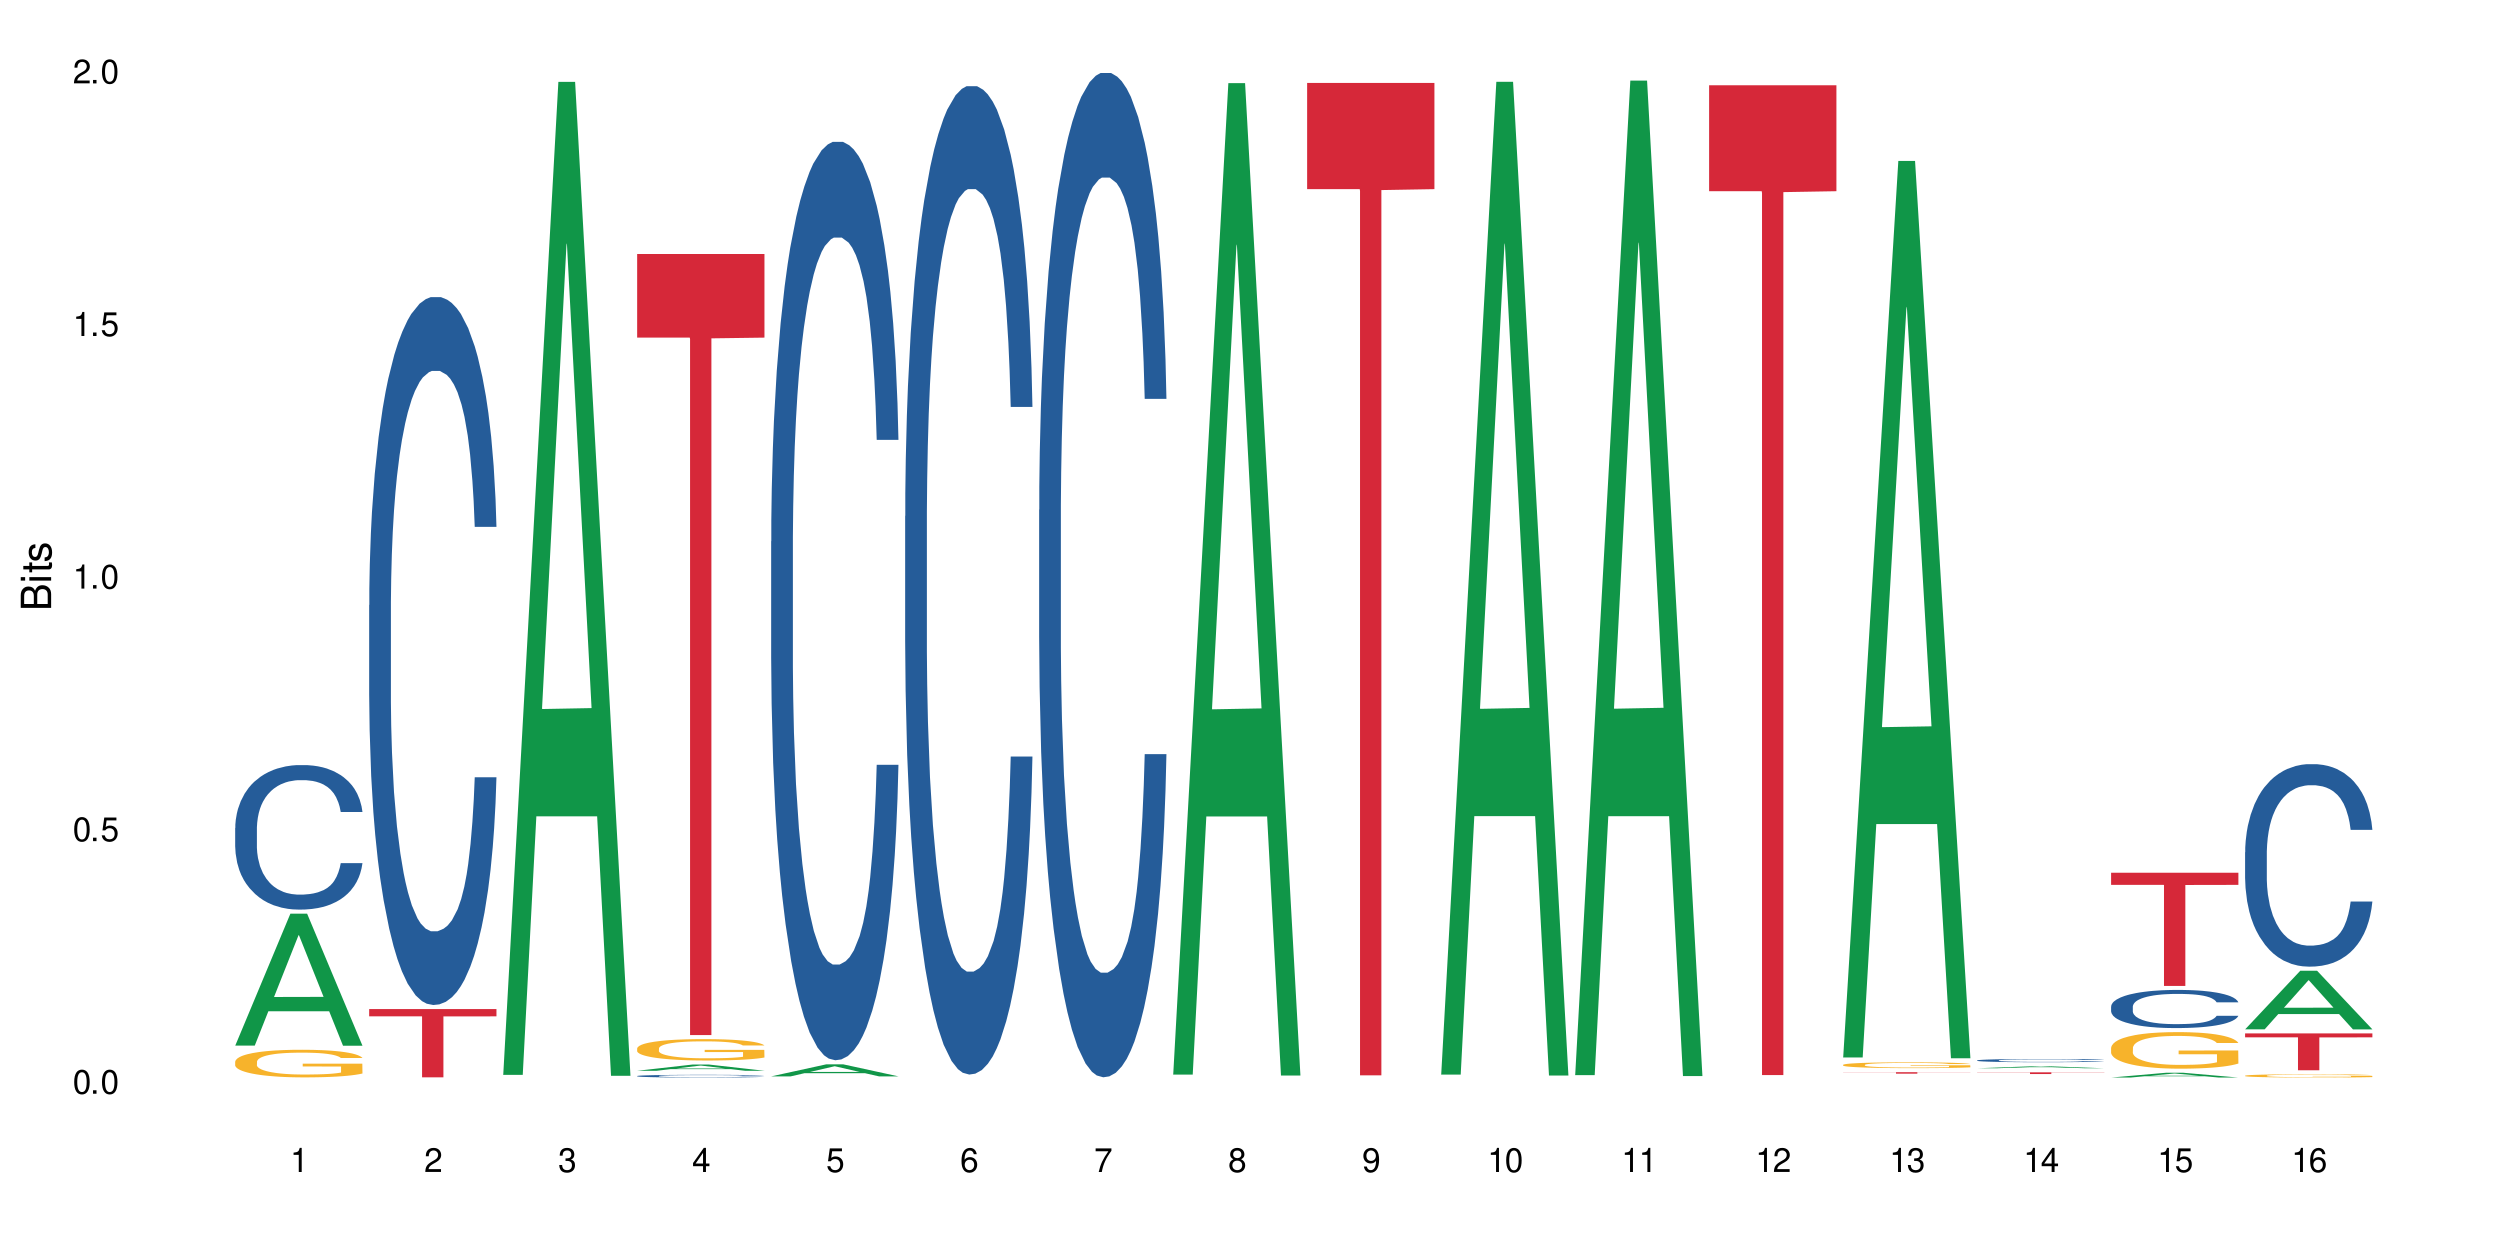 <?xml version="1.0" encoding="UTF-8"?>
<svg xmlns="http://www.w3.org/2000/svg" xmlns:xlink="http://www.w3.org/1999/xlink" width="720" height="360" viewBox="0 0 720 360">
<defs>
<g>
<g id="glyph-0-0">
</g>
<g id="glyph-0-1">
<path d="M 2.641 -6.938 C 2 -6.938 1.422 -6.656 1.078 -6.172 C 0.641 -5.562 0.406 -4.641 0.406 -3.359 C 0.406 -1.016 1.188 0.219 2.641 0.219 C 4.078 0.219 4.859 -1.016 4.859 -3.297 C 4.859 -4.641 4.656 -5.547 4.203 -6.172 C 3.844 -6.656 3.281 -6.938 2.641 -6.938 Z M 2.641 -6.188 C 3.547 -6.188 4 -5.25 4 -3.375 C 4 -1.406 3.562 -0.484 2.625 -0.484 C 1.734 -0.484 1.281 -1.438 1.281 -3.344 C 1.281 -5.25 1.734 -6.188 2.641 -6.188 Z M 2.641 -6.188 "/>
</g>
<g id="glyph-0-2">
<path d="M 1.828 -1 L 0.828 -1 L 0.828 0 L 1.828 0 Z M 1.828 -1 "/>
</g>
<g id="glyph-0-3">
<path d="M 4.562 -6.797 L 1.062 -6.797 L 0.547 -3.094 L 1.328 -3.094 C 1.719 -3.562 2.047 -3.734 2.578 -3.734 C 3.484 -3.734 4.062 -3.109 4.062 -2.094 C 4.062 -1.125 3.484 -0.531 2.578 -0.531 C 1.828 -0.531 1.375 -0.906 1.188 -1.672 L 0.328 -1.672 C 0.453 -1.109 0.547 -0.844 0.75 -0.594 C 1.125 -0.078 1.828 0.219 2.594 0.219 C 3.969 0.219 4.922 -0.781 4.922 -2.219 C 4.922 -3.562 4.031 -4.484 2.719 -4.484 C 2.25 -4.484 1.859 -4.359 1.469 -4.062 L 1.734 -5.969 L 4.562 -5.969 Z M 4.562 -6.797 "/>
</g>
<g id="glyph-0-4">
<path d="M 2.484 -4.938 L 2.484 0 L 3.328 0 L 3.328 -6.938 L 2.766 -6.938 C 2.469 -5.875 2.281 -5.734 0.984 -5.562 L 0.984 -4.938 Z M 2.484 -4.938 "/>
</g>
<g id="glyph-0-5">
<path d="M 4.859 -0.828 L 1.281 -0.828 C 1.359 -1.406 1.672 -1.781 2.5 -2.281 L 3.469 -2.828 C 4.406 -3.344 4.906 -4.062 4.906 -4.906 C 4.906 -5.484 4.672 -6.031 4.266 -6.406 C 3.859 -6.766 3.375 -6.938 2.719 -6.938 C 1.859 -6.938 1.219 -6.625 0.844 -6.031 C 0.609 -5.672 0.5 -5.234 0.484 -4.531 L 1.328 -4.531 C 1.359 -5.016 1.406 -5.281 1.531 -5.516 C 1.75 -5.938 2.188 -6.203 2.703 -6.203 C 3.469 -6.203 4.031 -5.641 4.031 -4.891 C 4.031 -4.344 3.719 -3.859 3.125 -3.516 L 2.234 -3 C 0.812 -2.172 0.406 -1.531 0.328 -0.016 L 4.859 -0.016 Z M 4.859 -0.828 "/>
</g>
<g id="glyph-0-6">
<path d="M 2.125 -3.188 L 2.578 -3.188 C 3.5 -3.188 3.984 -2.766 3.984 -1.922 C 3.984 -1.062 3.469 -0.531 2.594 -0.531 C 1.656 -0.531 1.203 -1 1.156 -2.016 L 0.312 -2.016 C 0.344 -1.453 0.438 -1.094 0.609 -0.781 C 0.953 -0.109 1.625 0.219 2.547 0.219 C 3.953 0.219 4.859 -0.625 4.859 -1.938 C 4.859 -2.828 4.516 -3.297 3.703 -3.594 C 4.344 -3.844 4.656 -4.328 4.656 -5.031 C 4.656 -6.219 3.875 -6.938 2.578 -6.938 C 1.203 -6.938 0.484 -6.172 0.453 -4.703 L 1.297 -4.703 C 1.312 -5.125 1.344 -5.359 1.453 -5.578 C 1.641 -5.969 2.062 -6.203 2.594 -6.203 C 3.344 -6.203 3.797 -5.75 3.797 -5 C 3.797 -4.516 3.609 -4.219 3.25 -4.047 C 3.016 -3.953 2.703 -3.922 2.125 -3.906 Z M 2.125 -3.188 "/>
</g>
<g id="glyph-0-7">
<path d="M 3.141 -1.672 L 3.141 0 L 3.984 0 L 3.984 -1.672 L 4.984 -1.672 L 4.984 -2.438 L 3.984 -2.438 L 3.984 -6.938 L 3.359 -6.938 L 0.266 -2.578 L 0.266 -1.672 Z M 3.141 -2.438 L 1 -2.438 L 3.141 -5.5 Z M 3.141 -2.438 "/>
</g>
<g id="glyph-0-8">
<path d="M 4.781 -5.125 C 4.609 -6.266 3.891 -6.938 2.844 -6.938 C 2.094 -6.938 1.422 -6.578 1.031 -5.953 C 0.594 -5.266 0.406 -4.422 0.406 -3.172 C 0.406 -2 0.578 -1.25 0.984 -0.641 C 1.359 -0.078 1.953 0.219 2.703 0.219 C 3.984 0.219 4.922 -0.75 4.922 -2.094 C 4.922 -3.375 4.062 -4.281 2.844 -4.281 C 2.172 -4.281 1.641 -4.031 1.281 -3.516 C 1.281 -5.234 1.828 -6.188 2.797 -6.188 C 3.391 -6.188 3.797 -5.797 3.938 -5.125 Z M 2.734 -3.531 C 3.547 -3.531 4.062 -2.953 4.062 -2.031 C 4.062 -1.156 3.484 -0.531 2.703 -0.531 C 1.922 -0.531 1.328 -1.188 1.328 -2.078 C 1.328 -2.938 1.906 -3.531 2.734 -3.531 Z M 2.734 -3.531 "/>
</g>
<g id="glyph-0-9">
<path d="M 4.984 -6.797 L 0.438 -6.797 L 0.438 -5.969 L 4.109 -5.969 C 2.5 -3.656 1.828 -2.234 1.328 0 L 2.219 0 C 2.594 -2.172 3.453 -4.047 4.984 -6.094 Z M 4.984 -6.797 "/>
</g>
<g id="glyph-0-10">
<path d="M 3.75 -3.656 C 4.469 -4.094 4.688 -4.438 4.688 -5.078 C 4.688 -6.172 3.844 -6.938 2.641 -6.938 C 1.438 -6.938 0.594 -6.172 0.594 -5.094 C 0.594 -4.438 0.812 -4.094 1.516 -3.656 C 0.734 -3.266 0.359 -2.703 0.359 -1.922 C 0.359 -0.656 1.281 0.219 2.641 0.219 C 3.984 0.219 4.922 -0.656 4.922 -1.922 C 4.922 -2.703 4.531 -3.266 3.75 -3.656 Z M 2.641 -6.188 C 3.359 -6.188 3.812 -5.75 3.812 -5.062 C 3.812 -4.406 3.344 -3.984 2.641 -3.984 C 1.922 -3.984 1.453 -4.406 1.453 -5.078 C 1.453 -5.75 1.922 -6.188 2.641 -6.188 Z M 2.641 -3.266 C 3.484 -3.266 4.062 -2.719 4.062 -1.906 C 4.062 -1.078 3.484 -0.531 2.625 -0.531 C 1.797 -0.531 1.219 -1.094 1.219 -1.906 C 1.219 -2.719 1.781 -3.266 2.641 -3.266 Z M 2.641 -3.266 "/>
</g>
<g id="glyph-0-11">
<path d="M 0.516 -1.578 C 0.672 -0.453 1.406 0.219 2.438 0.219 C 3.188 0.219 3.859 -0.141 4.266 -0.766 C 4.688 -1.453 4.891 -2.297 4.891 -3.547 C 4.891 -4.719 4.703 -5.453 4.312 -6.078 C 3.938 -6.641 3.344 -6.938 2.594 -6.938 C 1.297 -6.938 0.359 -5.969 0.359 -4.625 C 0.359 -3.344 1.234 -2.453 2.453 -2.453 C 3.094 -2.453 3.578 -2.672 4.016 -3.203 C 4 -1.484 3.469 -0.531 2.5 -0.531 C 1.906 -0.531 1.484 -0.906 1.359 -1.578 Z M 2.578 -6.203 C 3.375 -6.203 3.969 -5.531 3.969 -4.641 C 3.969 -3.797 3.391 -3.188 2.547 -3.188 C 1.734 -3.188 1.234 -3.766 1.234 -4.688 C 1.234 -5.562 1.797 -6.203 2.578 -6.203 Z M 2.578 -6.203 "/>
</g>
<g id="glyph-1-0">
</g>
<g id="glyph-1-1">
<path d="M 0 -0.953 L 0 -4.891 C 0 -5.719 -0.234 -6.344 -0.734 -6.797 C -1.188 -7.234 -1.812 -7.469 -2.5 -7.469 C -3.547 -7.469 -4.188 -7 -4.625 -5.875 C -4.984 -6.688 -5.625 -7.094 -6.531 -7.094 C -7.172 -7.094 -7.734 -6.859 -8.141 -6.391 C -8.562 -5.922 -8.75 -5.344 -8.75 -4.5 L -8.75 -0.953 Z M -4.984 -2.062 L -7.766 -2.062 L -7.766 -4.219 C -7.766 -4.844 -7.688 -5.203 -7.453 -5.5 C -7.219 -5.812 -6.859 -5.969 -6.375 -5.969 C -5.891 -5.969 -5.531 -5.812 -5.297 -5.5 C -5.062 -5.203 -4.984 -4.844 -4.984 -4.219 Z M -0.984 -2.062 L -4 -2.062 L -4 -4.781 C -4 -5.766 -3.438 -6.359 -2.484 -6.359 C -1.547 -6.359 -0.984 -5.766 -0.984 -4.781 Z M -0.984 -2.062 "/>
</g>
<g id="glyph-1-2">
<path d="M -6.281 -1.797 L -6.281 -0.797 L 0 -0.797 L 0 -1.797 Z M -8.75 -1.797 L -8.75 -0.797 L -7.484 -0.797 L -7.484 -1.797 Z M -8.75 -1.797 "/>
</g>
<g id="glyph-1-3">
<path d="M -6.281 -3.047 L -6.281 -2.016 L -8.016 -2.016 L -8.016 -1.016 L -6.281 -1.016 L -6.281 -0.172 L -5.469 -0.172 L -5.469 -1.016 L -0.719 -1.016 C -0.078 -1.016 0.281 -1.453 0.281 -2.234 C 0.281 -2.5 0.25 -2.719 0.188 -3.047 L -0.641 -3.047 C -0.609 -2.906 -0.594 -2.766 -0.594 -2.562 C -0.594 -2.141 -0.719 -2.016 -1.156 -2.016 L -5.469 -2.016 L -5.469 -3.047 Z M -6.281 -3.047 "/>
</g>
<g id="glyph-1-4">
<path d="M -4.531 -5.25 C -5.766 -5.25 -6.469 -4.422 -6.469 -2.969 C -6.469 -1.516 -5.719 -0.562 -4.547 -0.562 C -3.562 -0.562 -3.094 -1.062 -2.734 -2.562 L -2.516 -3.484 C -2.344 -4.188 -2.094 -4.469 -1.641 -4.469 C -1.047 -4.469 -0.641 -3.875 -0.641 -3 C -0.641 -2.453 -0.797 -2 -1.062 -1.75 C -1.25 -1.594 -1.422 -1.531 -1.875 -1.469 L -1.875 -0.406 C -0.422 -0.453 0.281 -1.266 0.281 -2.922 C 0.281 -4.5 -0.5 -5.516 -1.719 -5.516 C -2.656 -5.516 -3.172 -4.984 -3.469 -3.734 L -3.703 -2.766 C -3.891 -1.953 -4.156 -1.609 -4.594 -1.609 C -5.188 -1.609 -5.547 -2.125 -5.547 -2.938 C -5.547 -3.75 -5.203 -4.172 -4.531 -4.203 Z M -4.531 -5.25 "/>
</g>
</g>
</defs>
<rect x="-72" y="-36" width="864" height="432" fill="rgb(100%, 100%, 100%)" fill-opacity="1"/>
<path fill-rule="nonzero" fill="rgb(6.275%, 58.824%, 28.235%)" fill-opacity="1" d="M 67.73 301.133 L 67.77 301.098 L 83.633 263.137 L 88.449 263.137 L 104.391 301.168 L 98.789 301.168 L 94.797 291.242 L 77.289 291.242 L 73.371 301.133 L 67.73 301.133 L 78.973 287.133 L 93.191 287.098 L 86.102 269.348 L 86.023 269.312 L 85.945 269.422 L 78.934 287.098 L 78.973 287.133 Z M 67.73 301.133 "/>
<path fill-rule="nonzero" fill="rgb(14.51%, 36.078%, 60%)" fill-opacity="1" d="M 67.73 238.461 L 67.777 238.422 L 67.777 237.508 L 67.91 236.062 L 68.223 234.238 L 68.535 232.98 L 69.34 230.738 L 70.457 228.57 L 71.621 226.895 L 72.469 225.906 L 73.23 225.145 L 74.973 223.738 L 76.09 223.016 L 77.297 222.367 L 78.773 221.719 L 79.848 221.34 L 82.262 220.73 L 84.051 220.465 L 85.434 220.352 L 88.43 220.352 L 90.219 220.504 L 91.516 220.691 L 92.945 220.996 L 94.152 221.34 L 96.254 222.176 L 98.133 223.242 L 98.98 223.852 L 100.324 225.031 L 101.352 226.172 L 102.066 227.16 L 102.871 228.57 L 103.586 230.281 L 104.125 232.223 L 104.391 233.855 L 98.133 233.855 L 97.82 232.336 L 97.461 231.156 L 96.793 229.598 L 96.121 228.492 L 95.184 227.391 L 94.332 226.668 L 93.172 225.941 L 92.141 225.488 L 91.07 225.145 L 90.039 224.914 L 88.074 224.688 L 85.793 224.688 L 84.945 224.766 L 83.199 225.066 L 82.262 225.336 L 80.918 225.867 L 79.98 226.363 L 78.863 227.121 L 78.102 227.77 L 77.164 228.758 L 76.492 229.633 L 75.734 230.891 L 75.285 231.84 L 74.883 232.906 L 74.527 234.16 L 74.258 235.492 L 74.078 236.902 L 73.988 238.27 L 73.988 244.168 L 74.078 245.539 L 74.305 247.137 L 74.883 249.457 L 75.734 251.473 L 76.719 253.07 L 77.656 254.211 L 78.191 254.746 L 78.906 255.352 L 80.027 256.113 L 81.637 256.875 L 82.574 257.18 L 84.004 257.484 L 85.48 257.637 L 87.449 257.637 L 89.191 257.484 L 90.352 257.293 L 91.559 256.988 L 93.215 256.344 L 94.242 255.734 L 95.137 255.012 L 95.809 254.289 L 96.254 253.68 L 96.926 252.5 L 97.461 251.207 L 97.863 249.875 L 98.133 248.582 L 104.391 248.582 L 104.125 250.102 L 103.723 251.586 L 103.32 252.691 L 102.691 254.02 L 101.977 255.199 L 100.949 256.531 L 100.102 257.406 L 98.98 258.359 L 97.953 259.082 L 96.836 259.727 L 95.184 260.488 L 94.109 260.871 L 92.945 261.211 L 91.559 261.516 L 89.816 261.781 L 87.938 261.934 L 86.195 261.973 L 84.316 261.898 L 82.934 261.746 L 81.098 261.402 L 78.82 260.719 L 77.164 259.996 L 75.867 259.273 L 74.75 258.512 L 73.5 257.484 L 71.891 255.809 L 70.906 254.516 L 70.234 253.449 L 69.473 251.969 L 68.938 250.637 L 68.312 248.504 L 67.863 245.805 L 67.73 243.711 Z M 67.73 238.461 "/>
<path fill-rule="nonzero" fill="rgb(96.863%, 70.196%, 16.863%)" fill-opacity="1" d="M 67.73 305.738 L 67.777 305.73 L 67.777 305.586 L 67.953 305.262 L 68.402 304.809 L 68.984 304.438 L 69.609 304.148 L 70.012 303.996 L 70.684 303.777 L 71.262 303.617 L 72.738 303.289 L 74.617 302.984 L 75.645 302.855 L 76.809 302.73 L 78.461 302.594 L 79.223 302.543 L 81.547 302.426 L 84.184 302.352 L 87.09 302.332 L 88.43 302.34 L 90.266 302.367 L 92.77 302.449 L 94.199 302.52 L 95.316 302.594 L 96.477 302.688 L 97.91 302.832 L 99.25 303.008 L 100.324 303.184 L 101.395 303.398 L 102.289 303.633 L 103.051 303.887 L 103.723 304.191 L 104.125 304.445 L 104.391 304.699 L 98.176 304.699 L 97.82 304.445 L 97.418 304.25 L 96.746 304.012 L 96.074 303.836 L 95.406 303.699 L 94.152 303.508 L 93.082 303.391 L 91.738 303.289 L 90.441 303.227 L 88.969 303.184 L 88.074 303.168 L 85.703 303.168 L 83.559 303.219 L 82.305 303.277 L 81.41 303.336 L 80.16 303.441 L 79.398 303.531 L 78.953 303.59 L 77.613 303.812 L 76.719 304.016 L 76.227 304.156 L 75.602 304.375 L 75.152 304.57 L 74.66 304.859 L 74.391 305.078 L 74.035 305.574 L 73.988 306.879 L 74.125 307.156 L 74.391 307.453 L 74.75 307.715 L 75.285 307.992 L 75.824 308.203 L 76.762 308.488 L 77.566 308.676 L 78.191 308.801 L 79.398 308.996 L 79.891 309.062 L 81.055 309.191 L 82.262 309.293 L 83.738 309.379 L 84.855 309.426 L 86.641 309.461 L 88.922 309.461 L 91.605 309.418 L 93.305 309.359 L 94.465 309.301 L 95.227 309.25 L 96.164 309.168 L 96.836 309.098 L 97.461 309.016 L 98.223 308.895 L 98.223 307.156 L 87.18 307.148 L 87.18 306.336 L 104.348 306.328 L 104.391 309.168 L 103.453 309.367 L 102.289 309.555 L 101.172 309.699 L 100.012 309.824 L 98.355 309.961 L 97.016 310.051 L 94.957 310.152 L 93.082 310.215 L 91.113 310.258 L 89.371 310.281 L 87.312 310.289 L 85.48 310.273 L 83.512 310.23 L 81.949 310.172 L 80.516 310.102 L 79.086 310.004 L 77.297 309.852 L 76.137 309.73 L 74.93 309.578 L 73.723 309.395 L 72.648 309.199 L 71.934 309.047 L 71.219 308.871 L 70.457 308.652 L 69.742 308.406 L 69.207 308.18 L 68.715 307.926 L 68.355 307.688 L 68 307.359 L 67.82 307.098 L 67.73 306.875 Z M 67.73 305.738 "/>
<path fill-rule="nonzero" fill="rgb(14.51%, 36.078%, 60%)" fill-opacity="1" d="M 106.32 174.281 L 106.367 174.094 L 106.367 169.621 L 106.5 162.543 L 106.812 153.598 L 107.125 147.449 L 107.93 136.453 L 109.047 125.832 L 110.211 117.633 L 111.059 112.789 L 111.82 109.059 L 113.562 102.164 L 114.684 98.625 L 115.891 95.457 L 117.363 92.289 L 118.438 90.426 L 120.852 87.445 L 122.641 86.141 L 124.027 85.582 L 127.02 85.582 L 128.809 86.324 L 130.105 87.258 L 131.535 88.75 L 132.742 90.426 L 134.844 94.523 L 136.723 99.742 L 137.574 102.723 L 138.914 108.5 L 139.941 114.09 L 140.656 118.938 L 141.461 125.832 L 142.176 134.219 L 142.715 143.719 L 142.98 151.734 L 136.723 151.734 L 136.41 144.281 L 136.051 138.504 L 135.383 130.863 L 134.711 125.457 L 133.773 120.055 L 132.922 116.516 L 131.762 112.973 L 130.73 110.738 L 129.66 109.059 L 128.629 107.941 L 126.664 106.824 L 124.383 106.824 L 123.535 107.195 L 121.789 108.688 L 120.852 109.992 L 119.512 112.602 L 118.57 115.023 L 117.453 118.75 L 116.695 121.918 L 115.754 126.762 L 115.086 131.051 L 114.324 137.199 L 113.879 141.855 L 113.473 147.074 L 113.117 153.223 L 112.848 159.746 L 112.668 166.641 L 112.582 173.352 L 112.582 202.234 L 112.668 208.941 L 112.895 216.77 L 113.473 228.137 L 114.324 238.012 L 115.309 245.84 L 116.246 251.43 L 116.781 254.039 L 117.5 257.02 L 118.617 260.746 L 120.227 264.473 L 121.164 265.965 L 122.594 267.453 L 124.07 268.199 L 126.039 268.199 L 127.781 267.453 L 128.945 266.523 L 130.152 265.031 L 131.805 261.863 L 132.832 258.883 L 133.727 255.344 L 134.398 251.801 L 134.844 248.82 L 135.516 243.043 L 136.051 236.707 L 136.453 230.184 L 136.723 223.848 L 142.98 223.848 L 142.715 231.305 L 142.312 238.57 L 141.91 243.977 L 141.281 250.496 L 140.566 256.273 L 139.539 262.797 L 138.691 267.082 L 137.574 271.742 L 136.543 275.281 L 135.426 278.449 L 133.773 282.176 L 132.699 284.039 L 131.535 285.715 L 130.152 287.207 L 128.406 288.512 L 126.531 289.258 L 124.785 289.445 L 122.906 289.07 L 121.523 288.324 L 119.688 286.648 L 117.41 283.293 L 115.754 279.754 L 114.457 276.211 L 113.34 272.484 L 112.09 267.453 L 110.48 259.254 L 109.496 252.918 L 108.824 247.703 L 108.066 240.434 L 107.527 233.914 L 106.902 223.477 L 106.457 210.246 L 106.32 199.996 Z M 106.32 174.281 "/>
<path fill-rule="nonzero" fill="rgb(83.922%, 15.686%, 22.353%)" fill-opacity="1" d="M 106.32 290.605 L 142.98 290.605 L 142.98 292.711 L 127.703 292.73 L 127.703 310.277 L 121.555 310.277 L 121.555 292.75 L 121.465 292.711 L 106.32 292.711 Z M 106.32 290.605 "/>
<path fill-rule="nonzero" fill="rgb(6.275%, 58.824%, 28.235%)" fill-opacity="1" d="M 144.91 309.562 L 144.949 309.293 L 160.812 23.582 L 165.633 23.582 L 181.574 309.828 L 175.973 309.828 L 171.977 235.109 L 154.469 235.109 L 150.551 309.562 L 144.91 309.562 L 156.152 204.199 L 170.371 203.93 L 163.281 70.348 L 163.203 70.078 L 163.125 70.887 L 156.113 203.93 L 156.152 204.199 Z M 144.91 309.562 "/>
<path fill-rule="nonzero" fill="rgb(6.275%, 58.824%, 28.235%)" fill-opacity="1" d="M 183.5 308.383 L 183.543 308.383 L 199.402 306.594 L 204.223 306.594 L 220.164 308.383 L 214.562 308.383 L 210.566 307.918 L 193.059 307.918 L 189.141 308.383 L 183.5 308.383 L 194.742 307.723 L 208.961 307.723 L 201.871 306.887 L 201.793 306.883 L 201.715 306.887 L 194.703 307.723 L 194.742 307.723 Z M 183.5 308.383 "/>
<path fill-rule="nonzero" fill="rgb(14.51%, 36.078%, 60%)" fill-opacity="1" d="M 183.5 309.891 L 183.547 309.887 L 183.547 309.871 L 183.68 309.844 L 183.992 309.809 L 184.309 309.785 L 185.113 309.742 L 186.23 309.703 L 187.391 309.672 L 188.242 309.652 L 189 309.637 L 190.746 309.609 L 191.863 309.598 L 193.07 309.586 L 194.543 309.574 L 195.617 309.566 L 198.031 309.555 L 199.82 309.547 L 204.203 309.547 L 205.988 309.551 L 207.285 309.555 L 208.719 309.559 L 209.926 309.566 L 212.027 309.582 L 213.902 309.602 L 214.754 309.613 L 216.094 309.637 L 217.121 309.656 L 217.84 309.676 L 218.645 309.703 L 219.359 309.734 L 219.895 309.77 L 220.164 309.801 L 213.902 309.801 L 213.59 309.773 L 213.234 309.75 L 212.562 309.723 L 211.891 309.699 L 210.953 309.68 L 210.102 309.668 L 208.941 309.652 L 207.914 309.645 L 206.84 309.637 L 205.812 309.633 L 203.844 309.629 L 200.715 309.629 L 198.973 309.637 L 198.031 309.641 L 196.691 309.652 L 195.754 309.66 L 194.633 309.676 L 193.875 309.688 L 192.934 309.707 L 192.266 309.723 L 191.504 309.746 L 191.059 309.766 L 190.656 309.785 L 190.297 309.809 L 190.031 309.832 L 189.852 309.859 L 189.762 309.887 L 189.762 309.996 L 189.852 310.023 L 190.074 310.055 L 190.656 310.098 L 191.504 310.137 L 192.488 310.164 L 193.426 310.188 L 193.965 310.199 L 194.68 310.211 L 195.797 310.223 L 197.406 310.238 L 198.344 310.242 L 199.777 310.25 L 201.25 310.254 L 203.219 310.254 L 204.961 310.25 L 206.125 310.246 L 207.332 310.238 L 208.984 310.227 L 210.016 310.215 L 210.906 310.203 L 211.578 310.188 L 212.027 310.176 L 212.695 310.156 L 213.234 310.129 L 213.637 310.105 L 213.902 310.082 L 220.164 310.082 L 219.895 310.109 L 219.492 310.137 L 219.09 310.16 L 218.465 310.184 L 217.75 310.207 L 216.719 310.23 L 215.871 310.246 L 214.754 310.266 L 213.727 310.281 L 212.605 310.293 L 210.953 310.305 L 209.879 310.312 L 208.719 310.32 L 207.332 310.324 L 205.586 310.332 L 203.711 310.332 L 201.965 310.336 L 200.09 310.332 L 198.703 310.328 L 196.871 310.324 L 194.59 310.312 L 192.934 310.297 L 191.641 310.285 L 190.52 310.27 L 189.27 310.25 L 187.66 310.219 L 186.676 310.191 L 186.004 310.172 L 185.246 310.145 L 184.711 310.121 L 184.082 310.078 L 183.637 310.027 L 183.5 309.988 Z M 183.5 309.891 "/>
<path fill-rule="nonzero" fill="rgb(96.863%, 70.196%, 16.863%)" fill-opacity="1" d="M 183.5 301.906 L 183.547 301.902 L 183.547 301.789 L 183.727 301.535 L 184.172 301.188 L 184.754 300.898 L 185.379 300.672 L 185.781 300.555 L 186.453 300.387 L 187.035 300.262 L 188.508 300.008 L 190.387 299.773 L 191.414 299.672 L 192.578 299.574 L 194.23 299.469 L 194.992 299.43 L 197.316 299.34 L 199.953 299.281 L 202.859 299.266 L 204.203 299.273 L 206.035 299.293 L 208.539 299.355 L 209.969 299.414 L 211.086 299.469 L 212.25 299.543 L 213.68 299.656 L 215.02 299.789 L 216.094 299.926 L 217.168 300.094 L 218.062 300.273 L 218.82 300.473 L 219.492 300.707 L 219.895 300.906 L 220.164 301.102 L 213.949 301.102 L 213.59 300.906 L 213.188 300.754 L 212.52 300.566 L 211.848 300.43 L 211.176 300.324 L 209.926 300.18 L 208.852 300.09 L 207.512 300.008 L 206.215 299.957 L 204.738 299.926 L 203.844 299.914 L 201.477 299.914 L 199.328 299.953 L 198.078 299.996 L 197.184 300.043 L 195.93 300.129 L 195.172 300.195 L 194.723 300.238 L 193.383 300.414 L 192.488 300.57 L 191.996 300.68 L 191.371 300.848 L 190.922 301 L 190.434 301.227 L 190.164 301.395 L 189.805 301.777 L 189.762 302.789 L 189.895 303.004 L 190.164 303.234 L 190.52 303.438 L 191.059 303.652 L 191.594 303.816 L 192.531 304.035 L 193.336 304.18 L 193.965 304.277 L 195.172 304.43 L 195.664 304.48 L 196.824 304.582 L 198.031 304.66 L 199.508 304.727 L 200.625 304.762 L 202.414 304.789 L 204.695 304.789 L 207.375 304.754 L 209.074 304.711 L 210.238 304.664 L 210.996 304.625 L 211.938 304.562 L 212.605 304.508 L 213.234 304.445 L 213.992 304.352 L 213.992 303.004 L 202.949 303 L 202.949 302.367 L 220.117 302.363 L 220.164 304.562 L 219.223 304.715 L 218.062 304.863 L 216.945 304.973 L 215.781 305.07 L 214.129 305.176 L 212.785 305.246 L 210.73 305.324 L 208.852 305.375 L 206.883 305.406 L 205.141 305.426 L 203.086 305.43 L 201.25 305.418 L 199.285 305.387 L 197.719 305.34 L 196.289 305.285 L 194.859 305.211 L 193.07 305.094 L 191.906 304.996 L 190.699 304.879 L 189.492 304.738 L 188.418 304.586 L 187.703 304.469 L 186.988 304.332 L 186.23 304.164 L 185.516 303.973 L 184.977 303.797 L 184.484 303.602 L 184.129 303.414 L 183.77 303.16 L 183.59 302.961 L 183.5 302.785 Z M 183.5 301.906 "/>
<path fill-rule="nonzero" fill="rgb(83.922%, 15.686%, 22.353%)" fill-opacity="1" d="M 183.5 73.156 L 220.164 73.156 L 220.164 97.234 L 204.883 97.445 L 204.883 298.105 L 198.738 298.105 L 198.738 97.656 L 198.648 97.234 L 183.5 97.234 Z M 183.5 73.156 "/>
<path fill-rule="nonzero" fill="rgb(6.275%, 58.824%, 28.235%)" fill-opacity="1" d="M 222.094 309.996 L 222.133 309.992 L 237.996 306.52 L 242.812 306.52 L 258.754 309.996 L 253.152 309.996 L 249.156 309.09 L 231.648 309.09 L 227.73 309.996 L 222.094 309.996 L 233.332 308.715 L 247.551 308.711 L 240.461 307.086 L 240.383 307.082 L 240.305 307.094 L 233.293 308.711 L 233.332 308.715 Z M 222.094 309.996 "/>
<path fill-rule="nonzero" fill="rgb(14.51%, 36.078%, 60%)" fill-opacity="1" d="M 222.094 155.945 L 222.137 155.703 L 222.137 149.898 L 222.27 140.711 L 222.586 129.109 L 222.898 121.129 L 223.703 106.867 L 224.82 93.086 L 225.98 82.445 L 226.832 76.16 L 227.59 71.324 L 229.336 62.379 L 230.453 57.785 L 231.66 53.676 L 233.137 49.566 L 234.207 47.148 L 236.621 43.281 L 238.41 41.59 L 239.797 40.863 L 242.793 40.863 L 244.582 41.832 L 245.879 43.039 L 247.309 44.973 L 248.516 47.148 L 250.617 52.469 L 252.492 59.238 L 253.344 63.105 L 254.684 70.602 L 255.715 77.852 L 256.43 84.141 L 257.234 93.086 L 257.949 103.965 L 258.484 116.293 L 258.754 126.691 L 252.492 126.691 L 252.18 117.02 L 251.824 109.523 L 251.152 99.613 L 250.48 92.602 L 249.543 85.59 L 248.695 80.996 L 247.531 76.402 L 246.504 73.5 L 245.43 71.324 L 244.402 69.875 L 242.434 68.426 L 240.156 68.426 L 239.305 68.906 L 237.562 70.844 L 236.621 72.535 L 235.281 75.918 L 234.344 79.062 L 233.227 83.898 L 232.465 88.008 L 231.527 94.293 L 230.855 99.855 L 230.094 107.832 L 229.648 113.875 L 229.246 120.645 L 228.887 128.625 L 228.621 137.086 L 228.441 146.031 L 228.352 154.734 L 228.352 192.211 L 228.441 200.914 L 228.664 211.066 L 229.246 225.816 L 230.094 238.629 L 231.078 248.781 L 232.016 256.035 L 232.555 259.422 L 233.27 263.289 L 234.387 268.125 L 235.996 272.961 L 236.934 274.895 L 238.367 276.828 L 239.84 277.793 L 241.809 277.793 L 243.551 276.828 L 244.715 275.617 L 245.922 273.684 L 247.574 269.574 L 248.605 265.707 L 249.5 261.113 L 250.168 256.52 L 250.617 252.652 L 251.285 245.156 L 251.824 236.938 L 252.227 228.473 L 252.492 220.254 L 258.754 220.254 L 258.484 229.926 L 258.082 239.355 L 257.68 246.363 L 257.055 254.828 L 256.34 262.32 L 255.309 270.785 L 254.461 276.344 L 253.344 282.387 L 252.316 286.98 L 251.199 291.094 L 249.543 295.926 L 248.469 298.344 L 247.309 300.52 L 245.922 302.457 L 244.18 304.148 L 242.301 305.113 L 240.559 305.355 L 238.68 304.871 L 237.293 303.906 L 235.461 301.73 L 233.18 297.379 L 231.527 292.785 L 230.23 288.191 L 229.113 283.355 L 227.859 276.828 L 226.25 266.191 L 225.266 257.969 L 224.598 251.199 L 223.836 241.773 L 223.301 233.309 L 222.672 219.77 L 222.227 202.605 L 222.094 189.309 Z M 222.094 155.945 "/>
<path fill-rule="nonzero" fill="rgb(14.51%, 36.078%, 60%)" fill-opacity="1" d="M 260.684 148.672 L 260.727 148.41 L 260.727 142.164 L 260.863 132.277 L 261.176 119.789 L 261.488 111.199 L 262.293 95.848 L 263.41 81.02 L 264.57 69.57 L 265.422 62.805 L 266.184 57.602 L 267.926 47.973 L 269.043 43.027 L 270.25 38.605 L 271.727 34.184 L 272.797 31.578 L 275.211 27.418 L 277 25.594 L 278.387 24.816 L 281.383 24.816 L 283.172 25.855 L 284.469 27.156 L 285.898 29.238 L 287.105 31.578 L 289.207 37.305 L 291.086 44.59 L 291.934 48.754 L 293.273 56.82 L 294.305 64.625 L 295.02 71.391 L 295.824 81.02 L 296.539 92.727 L 297.074 105.996 L 297.344 117.188 L 291.086 117.188 L 290.77 106.777 L 290.414 98.711 L 289.742 88.043 L 289.074 80.496 L 288.133 72.953 L 287.285 68.008 L 286.121 63.062 L 285.094 59.941 L 284.02 57.602 L 282.992 56.039 L 281.023 54.477 L 278.746 54.477 L 277.895 54.996 L 276.152 57.078 L 275.211 58.902 L 273.871 62.543 L 272.934 65.926 L 271.816 71.129 L 271.055 75.555 L 270.117 82.32 L 269.445 88.305 L 268.684 96.891 L 268.238 103.395 L 267.836 110.68 L 267.477 119.266 L 267.211 128.375 L 267.031 138 L 266.941 147.367 L 266.941 187.699 L 267.031 197.066 L 267.254 207.996 L 267.836 223.867 L 268.684 237.66 L 269.668 248.586 L 270.609 256.395 L 271.145 260.035 L 271.859 264.199 L 272.977 269.402 L 274.586 274.605 L 275.527 276.688 L 276.957 278.77 L 278.434 279.812 L 280.398 279.812 L 282.141 278.77 L 283.305 277.469 L 284.512 275.387 L 286.168 270.965 L 287.195 266.801 L 288.09 261.855 L 288.758 256.914 L 289.207 252.75 L 289.879 244.684 L 290.414 235.836 L 290.816 226.73 L 291.086 217.883 L 297.344 217.883 L 297.074 228.293 L 296.672 238.438 L 296.27 245.984 L 295.645 255.094 L 294.93 263.16 L 293.902 272.266 L 293.051 278.25 L 291.934 284.754 L 290.906 289.699 L 289.789 294.121 L 288.133 299.324 L 287.059 301.93 L 285.898 304.27 L 284.512 306.352 L 282.77 308.172 L 280.891 309.215 L 279.148 309.473 L 277.27 308.953 L 275.883 307.914 L 274.051 305.57 L 271.77 300.887 L 270.117 295.945 L 268.82 291 L 267.703 285.797 L 266.449 278.77 L 264.84 267.32 L 263.855 258.477 L 263.188 251.188 L 262.426 241.043 L 261.891 231.934 L 261.266 217.363 L 260.816 198.891 L 260.684 184.578 Z M 260.684 148.672 "/>
<path fill-rule="nonzero" fill="rgb(14.51%, 36.078%, 60%)" fill-opacity="1" d="M 299.273 146.867 L 299.316 146.602 L 299.316 140.258 L 299.453 130.211 L 299.766 117.52 L 300.078 108.793 L 300.883 93.195 L 302 78.125 L 303.164 66.492 L 304.012 59.617 L 304.773 54.328 L 306.516 44.547 L 307.633 39.523 L 308.84 35.027 L 310.316 30.535 L 311.391 27.891 L 313.805 23.66 L 315.59 21.809 L 316.977 21.016 L 319.973 21.016 L 321.762 22.074 L 323.059 23.395 L 324.488 25.512 L 325.695 27.891 L 327.797 33.707 L 329.676 41.109 L 330.523 45.34 L 331.867 53.535 L 332.895 61.469 L 333.609 68.34 L 334.414 78.125 L 335.129 90.023 L 335.664 103.508 L 335.934 114.875 L 329.676 114.875 L 329.363 104.301 L 329.004 96.102 L 328.332 85.262 L 327.664 77.594 L 326.723 69.93 L 325.875 64.906 L 324.711 59.883 L 323.684 56.707 L 322.609 54.328 L 321.582 52.742 L 319.613 51.156 L 317.336 51.156 L 316.484 51.684 L 314.742 53.801 L 313.805 55.652 L 312.461 59.352 L 311.523 62.789 L 310.406 68.078 L 309.645 72.57 L 308.707 79.445 L 308.035 85.527 L 307.277 94.254 L 306.828 100.863 L 306.426 108.266 L 306.07 116.988 L 305.801 126.242 L 305.621 136.027 L 305.531 145.543 L 305.531 186.527 L 305.621 196.043 L 305.844 207.148 L 306.426 223.277 L 307.277 237.289 L 308.258 248.395 L 309.199 256.324 L 309.734 260.027 L 310.449 264.258 L 311.566 269.547 L 313.176 274.832 L 314.117 276.949 L 315.547 279.062 L 317.023 280.121 L 318.988 280.121 L 320.734 279.062 L 321.895 277.742 L 323.102 275.625 L 324.758 271.133 L 325.785 266.902 L 326.68 261.879 L 327.352 256.855 L 327.797 252.625 L 328.469 244.426 L 329.004 235.438 L 329.406 226.184 L 329.676 217.195 L 335.934 217.195 L 335.664 227.77 L 335.262 238.082 L 334.859 245.75 L 334.234 255.004 L 333.52 263.199 L 332.492 272.453 L 331.641 278.535 L 330.523 285.145 L 329.496 290.168 L 328.379 294.664 L 326.723 299.949 L 325.652 302.594 L 324.488 304.973 L 323.102 307.09 L 321.359 308.941 L 319.48 309.996 L 317.738 310.262 L 315.859 309.734 L 314.473 308.676 L 312.641 306.297 L 310.359 301.535 L 308.707 296.512 L 307.41 291.488 L 306.293 286.203 L 305.039 279.062 L 303.43 267.43 L 302.445 258.441 L 301.777 251.039 L 301.016 240.727 L 300.48 231.473 L 299.855 216.668 L 299.406 197.895 L 299.273 183.352 Z M 299.273 146.867 "/>
<path fill-rule="nonzero" fill="rgb(6.275%, 58.824%, 28.235%)" fill-opacity="1" d="M 337.863 309.488 L 337.902 309.223 L 353.766 23.938 L 358.582 23.938 L 374.523 309.758 L 368.922 309.758 L 364.93 235.148 L 347.422 235.148 L 343.504 309.488 L 337.863 309.488 L 349.105 204.285 L 363.32 204.02 L 356.234 70.637 L 356.156 70.367 L 356.074 71.172 L 349.066 204.02 L 349.105 204.285 Z M 337.863 309.488 "/>
<path fill-rule="nonzero" fill="rgb(83.922%, 15.686%, 22.353%)" fill-opacity="1" d="M 376.453 23.879 L 413.113 23.879 L 413.113 54.473 L 397.836 54.742 L 397.836 309.688 L 391.688 309.688 L 391.688 55.012 L 391.598 54.473 L 376.453 54.473 Z M 376.453 23.879 "/>
<path fill-rule="nonzero" fill="rgb(6.275%, 58.824%, 28.235%)" fill-opacity="1" d="M 415.043 309.488 L 415.082 309.219 L 430.945 23.559 L 435.762 23.559 L 451.703 309.758 L 446.105 309.758 L 442.109 235.051 L 424.602 235.051 L 420.684 309.488 L 415.043 309.488 L 426.285 204.145 L 440.504 203.879 L 433.414 70.316 L 433.336 70.047 L 433.258 70.855 L 426.246 203.879 L 426.285 204.145 Z M 415.043 309.488 "/>
<path fill-rule="nonzero" fill="rgb(6.275%, 58.824%, 28.235%)" fill-opacity="1" d="M 453.633 309.633 L 453.672 309.363 L 469.535 23.211 L 474.355 23.211 L 490.297 309.902 L 484.695 309.902 L 480.699 235.066 L 463.191 235.066 L 459.273 309.633 L 453.633 309.633 L 464.875 204.109 L 479.094 203.84 L 472.004 70.051 L 471.926 69.781 L 471.848 70.59 L 464.836 203.84 L 464.875 204.109 Z M 453.633 309.633 "/>
<path fill-rule="nonzero" fill="rgb(83.922%, 15.686%, 22.353%)" fill-opacity="1" d="M 492.223 24.551 L 528.887 24.551 L 528.887 55.066 L 513.605 55.332 L 513.605 309.617 L 507.461 309.617 L 507.461 55.602 L 507.371 55.066 L 492.223 55.066 Z M 492.223 24.551 "/>
<path fill-rule="nonzero" fill="rgb(6.275%, 58.824%, 28.235%)" fill-opacity="1" d="M 530.816 304.543 L 530.855 304.301 L 546.719 46.355 L 551.535 46.355 L 567.477 304.785 L 561.875 304.785 L 557.879 237.328 L 540.371 237.328 L 536.453 304.543 L 530.816 304.543 L 542.055 209.422 L 556.273 209.18 L 549.184 88.578 L 549.105 88.336 L 549.027 89.062 L 542.016 209.18 L 542.055 209.422 Z M 530.816 304.543 "/>
<path fill-rule="nonzero" fill="rgb(96.863%, 70.196%, 16.863%)" fill-opacity="1" d="M 530.816 306.668 L 530.859 306.664 L 530.859 306.633 L 531.039 306.566 L 531.484 306.469 L 532.066 306.391 L 532.691 306.332 L 533.094 306.297 L 533.766 306.254 L 534.348 306.219 L 535.82 306.148 L 537.699 306.086 L 538.727 306.059 L 539.891 306.031 L 541.543 306.004 L 542.305 305.992 L 544.629 305.969 L 547.266 305.953 L 550.172 305.949 L 551.516 305.949 L 553.348 305.957 L 555.852 305.973 L 557.281 305.988 L 558.398 306.004 L 559.562 306.023 L 560.992 306.055 L 562.336 306.09 L 563.406 306.129 L 564.48 306.172 L 565.375 306.223 L 566.133 306.277 L 566.805 306.34 L 567.207 306.395 L 567.477 306.449 L 561.262 306.449 L 560.902 306.395 L 560.5 306.352 L 559.832 306.301 L 559.16 306.266 L 558.488 306.234 L 557.238 306.195 L 556.164 306.172 L 554.824 306.148 L 553.527 306.137 L 552.051 306.129 L 551.156 306.125 L 548.789 306.125 L 546.641 306.133 L 545.391 306.148 L 544.496 306.16 L 543.242 306.184 L 542.484 306.199 L 542.035 306.215 L 540.695 306.262 L 539.801 306.305 L 539.309 306.332 L 538.684 306.379 L 538.238 306.418 L 537.746 306.48 L 537.477 306.527 L 537.117 306.633 L 537.074 306.906 L 537.207 306.965 L 537.477 307.027 L 537.836 307.082 L 538.371 307.141 L 538.906 307.188 L 539.848 307.246 L 540.652 307.285 L 541.277 307.312 L 542.484 307.352 L 542.977 307.367 L 544.137 307.395 L 545.344 307.418 L 546.82 307.434 L 547.938 307.445 L 549.727 307.453 L 552.008 307.453 L 554.688 307.441 L 556.387 307.43 L 557.551 307.418 L 558.309 307.406 L 559.25 307.391 L 559.922 307.375 L 560.547 307.359 L 561.305 307.332 L 561.305 306.965 L 550.262 306.965 L 550.262 306.793 L 567.43 306.789 L 567.477 307.391 L 566.535 307.43 L 565.375 307.473 L 564.258 307.504 L 563.094 307.527 L 561.441 307.559 L 560.098 307.574 L 558.043 307.598 L 556.164 307.609 L 554.199 307.621 L 552.453 307.625 L 548.562 307.625 L 546.598 307.613 L 545.031 307.602 L 543.602 307.586 L 542.172 307.566 L 540.383 307.535 L 539.219 307.508 L 538.012 307.477 L 536.805 307.438 L 535.734 307.395 L 535.016 307.363 L 534.301 307.328 L 533.543 307.281 L 532.828 307.23 L 532.289 307.184 L 531.797 307.129 L 531.441 307.078 L 531.082 307.008 L 530.902 306.953 L 530.816 306.906 Z M 530.816 306.668 "/>
<path fill-rule="nonzero" fill="rgb(83.922%, 15.686%, 22.353%)" fill-opacity="1" d="M 530.816 308.789 L 567.477 308.789 L 567.477 308.832 L 552.195 308.832 L 552.195 309.211 L 546.051 309.211 L 546.051 308.836 L 545.961 308.832 L 530.816 308.832 Z M 530.816 308.789 "/>
<path fill-rule="nonzero" fill="rgb(6.275%, 58.824%, 28.235%)" fill-opacity="1" d="M 569.406 307.664 L 569.445 307.664 L 585.309 307.082 L 590.125 307.082 L 606.066 307.664 L 600.465 307.664 L 596.469 307.512 L 578.961 307.512 L 575.047 307.664 L 569.406 307.664 L 580.645 307.449 L 594.863 307.449 L 587.773 307.176 L 587.695 307.176 L 587.617 307.18 L 580.605 307.449 L 580.645 307.449 Z M 569.406 307.664 "/>
<path fill-rule="nonzero" fill="rgb(14.51%, 36.078%, 60%)" fill-opacity="1" d="M 569.406 305.391 L 569.449 305.391 L 569.449 305.371 L 569.586 305.336 L 569.898 305.297 L 570.211 305.27 L 571.016 305.219 L 572.133 305.168 L 573.293 305.133 L 574.145 305.109 L 574.902 305.09 L 576.648 305.059 L 577.766 305.043 L 578.973 305.027 L 580.449 305.016 L 581.52 305.008 L 583.934 304.992 L 585.723 304.984 L 590.105 304.984 L 591.895 304.988 L 593.191 304.992 L 594.621 305 L 595.828 305.008 L 597.93 305.023 L 599.809 305.047 L 600.656 305.062 L 601.996 305.09 L 603.027 305.113 L 603.742 305.137 L 604.547 305.168 L 605.262 305.207 L 605.797 305.25 L 606.066 305.289 L 599.809 305.289 L 599.492 305.254 L 599.137 305.227 L 598.465 305.191 L 597.797 305.168 L 596.855 305.141 L 596.008 305.125 L 594.844 305.109 L 593.816 305.098 L 592.742 305.09 L 591.715 305.086 L 589.746 305.082 L 586.617 305.082 L 584.875 305.09 L 583.934 305.098 L 582.594 305.109 L 581.656 305.117 L 580.539 305.137 L 579.777 305.152 L 578.84 305.172 L 578.168 305.191 L 577.406 305.223 L 576.961 305.242 L 576.559 305.266 L 576.199 305.293 L 575.934 305.324 L 575.754 305.355 L 575.664 305.387 L 575.664 305.52 L 575.754 305.551 L 575.977 305.586 L 576.559 305.637 L 577.406 305.684 L 578.391 305.719 L 579.332 305.746 L 579.867 305.758 L 580.582 305.77 L 581.699 305.789 L 583.309 305.805 L 584.25 305.812 L 585.68 305.82 L 587.156 305.824 L 589.121 305.824 L 590.863 305.82 L 592.027 305.816 L 593.234 305.809 L 594.891 305.793 L 595.918 305.781 L 596.812 305.762 L 597.48 305.746 L 597.93 305.734 L 598.602 305.707 L 599.137 305.68 L 599.539 305.648 L 599.809 305.617 L 606.066 305.617 L 605.797 305.652 L 605.395 305.688 L 604.992 305.711 L 604.367 305.742 L 603.652 305.77 L 602.625 305.797 L 601.773 305.816 L 600.656 305.84 L 599.629 305.855 L 598.512 305.871 L 596.855 305.887 L 595.781 305.895 L 594.621 305.902 L 593.234 305.91 L 591.492 305.914 L 589.613 305.918 L 587.871 305.922 L 585.992 305.918 L 584.605 305.914 L 582.773 305.906 L 580.492 305.891 L 578.84 305.875 L 577.543 305.859 L 576.426 305.844 L 575.172 305.82 L 573.562 305.781 L 572.578 305.754 L 571.91 305.727 L 571.148 305.695 L 570.613 305.664 L 569.988 305.617 L 569.539 305.555 L 569.406 305.508 Z M 569.406 305.391 "/>
<path fill-rule="nonzero" fill="rgb(83.922%, 15.686%, 22.353%)" fill-opacity="1" d="M 569.406 308.828 L 606.066 308.828 L 606.066 308.883 L 590.785 308.883 L 590.785 309.324 L 584.641 309.324 L 584.641 308.883 L 569.406 308.883 Z M 569.406 308.828 "/>
<path fill-rule="nonzero" fill="rgb(6.275%, 58.824%, 28.235%)" fill-opacity="1" d="M 607.996 310.332 L 608.035 310.332 L 623.898 308.945 L 628.715 308.945 L 644.656 310.336 L 639.055 310.336 L 635.059 309.973 L 617.551 309.973 L 613.637 310.332 L 607.996 310.332 L 619.238 309.82 L 633.453 309.82 L 626.363 309.172 L 626.285 309.168 L 626.207 309.172 L 619.199 309.82 L 619.238 309.82 Z M 607.996 310.332 "/>
<path fill-rule="nonzero" fill="rgb(14.51%, 36.078%, 60%)" fill-opacity="1" d="M 607.996 289.883 L 608.039 289.875 L 608.039 289.633 L 608.176 289.254 L 608.488 288.77 L 608.801 288.438 L 609.605 287.848 L 610.723 287.273 L 611.887 286.832 L 612.734 286.574 L 613.496 286.371 L 615.238 286 L 616.355 285.809 L 617.562 285.641 L 619.039 285.469 L 620.113 285.367 L 622.527 285.207 L 624.312 285.137 L 625.699 285.109 L 628.695 285.109 L 630.484 285.148 L 631.781 285.199 L 633.211 285.277 L 634.418 285.367 L 636.52 285.59 L 638.398 285.871 L 639.246 286.031 L 640.586 286.344 L 641.617 286.645 L 642.332 286.902 L 643.137 287.273 L 643.852 287.727 L 644.387 288.238 L 644.656 288.672 L 638.398 288.672 L 638.086 288.27 L 637.727 287.957 L 637.055 287.547 L 636.387 287.254 L 635.445 286.965 L 634.598 286.773 L 633.434 286.582 L 632.406 286.461 L 631.332 286.371 L 630.305 286.312 L 628.336 286.25 L 626.059 286.25 L 625.207 286.273 L 623.465 286.352 L 622.527 286.422 L 621.184 286.562 L 620.246 286.691 L 619.129 286.895 L 618.367 287.062 L 617.43 287.324 L 616.758 287.555 L 616 287.887 L 615.551 288.137 L 615.148 288.418 L 614.793 288.75 L 614.523 289.102 L 614.344 289.473 L 614.254 289.836 L 614.254 291.391 L 614.344 291.75 L 614.566 292.172 L 615.148 292.785 L 616 293.316 L 616.98 293.738 L 617.922 294.039 L 618.457 294.18 L 619.172 294.34 L 620.289 294.539 L 621.898 294.742 L 622.84 294.82 L 624.27 294.902 L 625.746 294.941 L 627.711 294.941 L 629.457 294.902 L 630.617 294.852 L 631.824 294.773 L 633.48 294.602 L 634.508 294.441 L 635.402 294.25 L 636.074 294.059 L 636.52 293.898 L 637.191 293.586 L 637.727 293.246 L 638.129 292.895 L 638.398 292.555 L 644.656 292.555 L 644.387 292.957 L 643.984 293.348 L 643.582 293.637 L 642.957 293.988 L 642.242 294.301 L 641.215 294.652 L 640.363 294.883 L 639.246 295.133 L 638.219 295.324 L 637.102 295.492 L 635.445 295.695 L 634.375 295.797 L 633.211 295.887 L 631.824 295.965 L 630.082 296.035 L 628.203 296.078 L 626.461 296.086 L 624.582 296.066 L 623.195 296.027 L 621.363 295.938 L 619.082 295.754 L 617.43 295.562 L 616.133 295.375 L 615.016 295.172 L 613.762 294.902 L 612.152 294.461 L 611.168 294.121 L 610.5 293.84 L 609.738 293.445 L 609.203 293.094 L 608.578 292.535 L 608.129 291.82 L 607.996 291.27 Z M 607.996 289.883 "/>
<path fill-rule="nonzero" fill="rgb(96.863%, 70.196%, 16.863%)" fill-opacity="1" d="M 607.996 301.758 L 608.039 301.75 L 608.039 301.559 L 608.219 301.125 L 608.668 300.527 L 609.246 300.039 L 609.875 299.652 L 610.277 299.449 L 610.945 299.164 L 611.527 298.949 L 613.004 298.52 L 614.879 298.113 L 615.91 297.941 L 617.07 297.777 L 618.727 297.594 L 619.484 297.527 L 621.809 297.375 L 624.449 297.277 L 627.355 297.25 L 628.695 297.258 L 630.527 297.297 L 633.031 297.402 L 634.461 297.5 L 635.582 297.594 L 636.742 297.719 L 638.172 297.91 L 639.516 298.145 L 640.586 298.375 L 641.66 298.664 L 642.555 298.969 L 643.316 299.309 L 643.984 299.711 L 644.387 300.047 L 644.656 300.383 L 638.441 300.383 L 638.086 300.047 L 637.684 299.789 L 637.012 299.469 L 636.34 299.238 L 635.672 299.055 L 634.418 298.805 L 633.344 298.652 L 632.004 298.52 L 630.707 298.43 L 629.23 298.375 L 628.336 298.355 L 625.969 298.355 L 623.82 298.422 L 622.57 298.5 L 621.676 298.574 L 620.426 298.719 L 619.664 298.836 L 619.219 298.914 L 617.875 299.211 L 616.98 299.48 L 616.488 299.664 L 615.863 299.953 L 615.418 300.211 L 614.926 300.598 L 614.656 300.883 L 614.301 301.539 L 614.254 303.27 L 614.391 303.637 L 614.656 304.031 L 615.016 304.375 L 615.551 304.742 L 616.086 305.02 L 617.027 305.395 L 617.832 305.645 L 618.457 305.809 L 619.664 306.07 L 620.156 306.156 L 621.32 306.328 L 622.527 306.465 L 624 306.578 L 625.117 306.637 L 626.906 306.684 L 629.188 306.684 L 631.871 306.629 L 633.57 306.551 L 634.73 306.473 L 635.492 306.406 L 636.43 306.301 L 637.102 306.203 L 637.727 306.098 L 638.488 305.934 L 638.488 303.637 L 627.445 303.625 L 627.445 302.547 L 644.613 302.539 L 644.656 306.301 L 643.719 306.559 L 642.555 306.809 L 641.438 307.004 L 640.273 307.164 L 638.621 307.348 L 637.281 307.465 L 635.223 307.598 L 633.344 307.684 L 631.379 307.742 L 629.633 307.773 L 627.578 307.781 L 625.746 307.762 L 623.777 307.703 L 622.211 307.629 L 620.781 307.531 L 619.352 307.406 L 617.562 307.203 L 616.402 307.039 L 615.195 306.84 L 613.988 306.598 L 612.914 306.34 L 612.199 306.137 L 611.484 305.906 L 610.723 305.617 L 610.008 305.289 L 609.473 304.992 L 608.98 304.656 L 608.621 304.336 L 608.266 303.906 L 608.086 303.559 L 607.996 303.262 Z M 607.996 301.758 "/>
<path fill-rule="nonzero" fill="rgb(83.922%, 15.686%, 22.353%)" fill-opacity="1" d="M 607.996 251.355 L 644.656 251.355 L 644.656 254.844 L 629.379 254.875 L 629.379 283.945 L 623.23 283.945 L 623.23 254.906 L 623.141 254.844 L 607.996 254.844 Z M 607.996 251.355 "/>
<path fill-rule="nonzero" fill="rgb(6.275%, 58.824%, 28.235%)" fill-opacity="1" d="M 646.586 296.445 L 646.625 296.43 L 662.488 279.562 L 667.305 279.562 L 683.246 296.461 L 677.645 296.461 L 673.652 292.051 L 656.145 292.051 L 652.227 296.445 L 646.586 296.445 L 657.828 290.227 L 672.043 290.211 L 664.957 282.324 L 664.879 282.309 L 664.797 282.355 L 657.789 290.211 L 657.828 290.227 Z M 646.586 296.445 "/>
<path fill-rule="nonzero" fill="rgb(14.51%, 36.078%, 60%)" fill-opacity="1" d="M 646.586 245.457 L 646.629 245.406 L 646.629 244.125 L 646.766 242.102 L 647.078 239.543 L 647.391 237.781 L 648.195 234.637 L 649.312 231.598 L 650.477 229.254 L 651.324 227.867 L 652.086 226.801 L 653.828 224.828 L 654.945 223.816 L 656.152 222.91 L 657.629 222.004 L 658.703 221.473 L 661.117 220.617 L 662.906 220.246 L 664.289 220.086 L 667.285 220.086 L 669.074 220.301 L 670.371 220.566 L 671.801 220.992 L 673.008 221.473 L 675.109 222.645 L 676.988 224.137 L 677.836 224.988 L 679.18 226.641 L 680.207 228.242 L 680.922 229.629 L 681.727 231.598 L 682.441 234 L 682.977 236.715 L 683.246 239.008 L 676.988 239.008 L 676.676 236.875 L 676.316 235.223 L 675.645 233.039 L 674.977 231.492 L 674.035 229.945 L 673.188 228.934 L 672.023 227.922 L 670.996 227.281 L 669.922 226.801 L 668.895 226.48 L 666.93 226.164 L 664.648 226.164 L 663.797 226.27 L 662.055 226.695 L 661.117 227.07 L 659.773 227.816 L 658.836 228.508 L 657.719 229.574 L 656.957 230.48 L 656.02 231.867 L 655.348 233.094 L 654.59 234.852 L 654.141 236.184 L 653.738 237.676 L 653.383 239.434 L 653.113 241.301 L 652.934 243.273 L 652.844 245.191 L 652.844 253.453 L 652.934 255.375 L 653.156 257.613 L 653.738 260.863 L 654.59 263.688 L 655.57 265.926 L 656.512 267.527 L 657.047 268.273 L 657.762 269.125 L 658.879 270.191 L 660.488 271.258 L 661.43 271.684 L 662.859 272.109 L 664.336 272.324 L 666.301 272.324 L 668.047 272.109 L 669.207 271.844 L 670.414 271.418 L 672.07 270.512 L 673.098 269.66 L 673.992 268.645 L 674.664 267.633 L 675.109 266.781 L 675.781 265.129 L 676.316 263.316 L 676.719 261.449 L 676.988 259.637 L 683.246 259.637 L 682.977 261.77 L 682.574 263.848 L 682.172 265.395 L 681.547 267.262 L 680.832 268.914 L 679.805 270.777 L 678.953 272.004 L 677.836 273.336 L 676.809 274.348 L 675.691 275.254 L 674.035 276.32 L 672.965 276.855 L 671.801 277.336 L 670.414 277.762 L 668.672 278.133 L 666.793 278.348 L 665.051 278.402 L 663.172 278.293 L 661.785 278.082 L 659.953 277.602 L 657.672 276.641 L 656.02 275.629 L 654.723 274.617 L 653.605 273.551 L 652.352 272.109 L 650.742 269.766 L 649.762 267.953 L 649.09 266.461 L 648.328 264.383 L 647.793 262.516 L 647.168 259.531 L 646.719 255.746 L 646.586 252.816 Z M 646.586 245.457 "/>
<path fill-rule="nonzero" fill="rgb(96.863%, 70.196%, 16.863%)" fill-opacity="1" d="M 646.586 309.797 L 646.629 309.793 L 646.629 309.777 L 646.809 309.738 L 647.258 309.684 L 647.836 309.641 L 648.465 309.605 L 648.867 309.59 L 649.535 309.562 L 650.117 309.543 L 651.594 309.504 L 653.473 309.469 L 654.5 309.453 L 655.66 309.438 L 657.316 309.422 L 658.074 309.418 L 660.402 309.402 L 663.039 309.395 L 665.945 309.391 L 667.285 309.391 L 669.117 309.395 L 671.621 309.406 L 673.055 309.414 L 674.172 309.422 L 675.332 309.434 L 676.766 309.449 L 678.105 309.473 L 679.18 309.492 L 680.25 309.52 L 681.145 309.547 L 681.906 309.574 L 682.574 309.613 L 682.977 309.641 L 683.246 309.672 L 677.031 309.672 L 676.676 309.641 L 676.273 309.617 L 675.602 309.59 L 674.93 309.57 L 674.262 309.555 L 673.008 309.531 L 671.934 309.516 L 670.594 309.504 L 669.297 309.496 L 667.824 309.492 L 664.559 309.492 L 662.414 309.496 L 661.16 309.504 L 660.266 309.512 L 659.016 309.523 L 658.254 309.535 L 657.809 309.539 L 656.465 309.566 L 655.57 309.59 L 655.082 309.609 L 654.453 309.633 L 654.008 309.656 L 653.516 309.691 L 653.246 309.719 L 652.891 309.777 L 652.844 309.93 L 652.98 309.965 L 653.246 310 L 653.605 310.031 L 654.141 310.062 L 654.68 310.086 L 655.617 310.121 L 656.422 310.145 L 657.047 310.156 L 658.254 310.18 L 658.746 310.188 L 659.91 310.203 L 661.117 310.215 L 662.59 310.227 L 663.711 310.23 L 665.496 310.234 L 667.777 310.234 L 670.461 310.23 L 672.16 310.223 L 673.32 310.219 L 674.082 310.211 L 675.02 310.203 L 675.691 310.191 L 676.316 310.184 L 677.078 310.168 L 677.078 309.965 L 666.035 309.961 L 666.035 309.867 L 683.203 309.863 L 683.246 310.203 L 682.309 310.227 L 681.145 310.246 L 680.027 310.266 L 678.863 310.277 L 677.211 310.297 L 675.871 310.305 L 673.812 310.316 L 671.934 310.324 L 669.969 310.332 L 668.227 310.332 L 666.168 310.336 L 664.336 310.332 L 662.367 310.328 L 660.805 310.32 L 659.371 310.312 L 657.941 310.301 L 656.152 310.281 L 654.992 310.27 L 653.785 310.25 L 652.578 310.227 L 651.504 310.207 L 650.074 310.168 L 649.312 310.141 L 648.598 310.113 L 648.062 310.086 L 647.57 310.055 L 647.211 310.027 L 646.855 309.988 L 646.676 309.957 L 646.586 309.93 Z M 646.586 309.797 "/>
<path fill-rule="nonzero" fill="rgb(83.922%, 15.686%, 22.353%)" fill-opacity="1" d="M 646.586 297.621 L 683.246 297.621 L 683.246 298.758 L 667.969 298.77 L 667.969 308.23 L 661.82 308.23 L 661.82 298.777 L 661.73 298.758 L 646.586 298.758 Z M 646.586 297.621 "/>
<g fill="rgb(0%, 0%, 0%)" fill-opacity="1">
<use xlink:href="#glyph-0-1" x="20.965" y="314.993"/>
<use xlink:href="#glyph-0-2" x="25.965" y="314.993"/>
<use xlink:href="#glyph-0-1" x="28.965" y="314.993"/>
</g>
<g fill="rgb(0%, 0%, 0%)" fill-opacity="1">
<use xlink:href="#glyph-0-1" x="20.965" y="242.251"/>
<use xlink:href="#glyph-0-2" x="25.965" y="242.251"/>
<use xlink:href="#glyph-0-3" x="28.965" y="242.251"/>
</g>
<g fill="rgb(0%, 0%, 0%)" fill-opacity="1">
<use xlink:href="#glyph-0-4" x="20.965" y="169.509"/>
<use xlink:href="#glyph-0-2" x="25.965" y="169.509"/>
<use xlink:href="#glyph-0-1" x="28.965" y="169.509"/>
</g>
<g fill="rgb(0%, 0%, 0%)" fill-opacity="1">
<use xlink:href="#glyph-0-4" x="20.965" y="96.767"/>
<use xlink:href="#glyph-0-2" x="25.965" y="96.767"/>
<use xlink:href="#glyph-0-3" x="28.965" y="96.767"/>
</g>
<g fill="rgb(0%, 0%, 0%)" fill-opacity="1">
<use xlink:href="#glyph-0-5" x="20.965" y="24.024"/>
<use xlink:href="#glyph-0-2" x="25.965" y="24.024"/>
<use xlink:href="#glyph-0-1" x="28.965" y="24.024"/>
</g>
<g fill="rgb(0%, 0%, 0%)" fill-opacity="1">
<use xlink:href="#glyph-0-4" x="83.562" y="337.532"/>
</g>
<g fill="rgb(0%, 0%, 0%)" fill-opacity="1">
<use xlink:href="#glyph-0-5" x="122.152" y="337.532"/>
</g>
<g fill="rgb(0%, 0%, 0%)" fill-opacity="1">
<use xlink:href="#glyph-0-6" x="160.742" y="337.532"/>
</g>
<g fill="rgb(0%, 0%, 0%)" fill-opacity="1">
<use xlink:href="#glyph-0-7" x="199.332" y="337.532"/>
</g>
<g fill="rgb(0%, 0%, 0%)" fill-opacity="1">
<use xlink:href="#glyph-0-3" x="237.922" y="337.532"/>
</g>
<g fill="rgb(0%, 0%, 0%)" fill-opacity="1">
<use xlink:href="#glyph-0-8" x="276.512" y="337.532"/>
</g>
<g fill="rgb(0%, 0%, 0%)" fill-opacity="1">
<use xlink:href="#glyph-0-9" x="315.102" y="337.532"/>
</g>
<g fill="rgb(0%, 0%, 0%)" fill-opacity="1">
<use xlink:href="#glyph-0-10" x="353.695" y="337.532"/>
</g>
<g fill="rgb(0%, 0%, 0%)" fill-opacity="1">
<use xlink:href="#glyph-0-11" x="392.285" y="337.532"/>
</g>
<g fill="rgb(0%, 0%, 0%)" fill-opacity="1">
<use xlink:href="#glyph-0-4" x="428.375" y="337.532"/>
<use xlink:href="#glyph-0-1" x="433.375" y="337.532"/>
</g>
<g fill="rgb(0%, 0%, 0%)" fill-opacity="1">
<use xlink:href="#glyph-0-4" x="466.965" y="337.532"/>
<use xlink:href="#glyph-0-4" x="471.965" y="337.532"/>
</g>
<g fill="rgb(0%, 0%, 0%)" fill-opacity="1">
<use xlink:href="#glyph-0-4" x="505.555" y="337.532"/>
<use xlink:href="#glyph-0-5" x="510.555" y="337.532"/>
</g>
<g fill="rgb(0%, 0%, 0%)" fill-opacity="1">
<use xlink:href="#glyph-0-4" x="544.145" y="337.532"/>
<use xlink:href="#glyph-0-6" x="549.145" y="337.532"/>
</g>
<g fill="rgb(0%, 0%, 0%)" fill-opacity="1">
<use xlink:href="#glyph-0-4" x="582.734" y="337.532"/>
<use xlink:href="#glyph-0-7" x="587.734" y="337.532"/>
</g>
<g fill="rgb(0%, 0%, 0%)" fill-opacity="1">
<use xlink:href="#glyph-0-4" x="621.324" y="337.532"/>
<use xlink:href="#glyph-0-3" x="626.324" y="337.532"/>
</g>
<g fill="rgb(0%, 0%, 0%)" fill-opacity="1">
<use xlink:href="#glyph-0-4" x="659.918" y="337.532"/>
<use xlink:href="#glyph-0-8" x="664.918" y="337.532"/>
</g>
<g fill="rgb(0%, 0%, 0%)" fill-opacity="1">
<use xlink:href="#glyph-1-1" x="14.725" y="176.012"/>
<use xlink:href="#glyph-1-2" x="14.725" y="168.012"/>
<use xlink:href="#glyph-1-3" x="14.725" y="165.012"/>
<use xlink:href="#glyph-1-4" x="14.725" y="162.012"/>
</g>
</svg>
